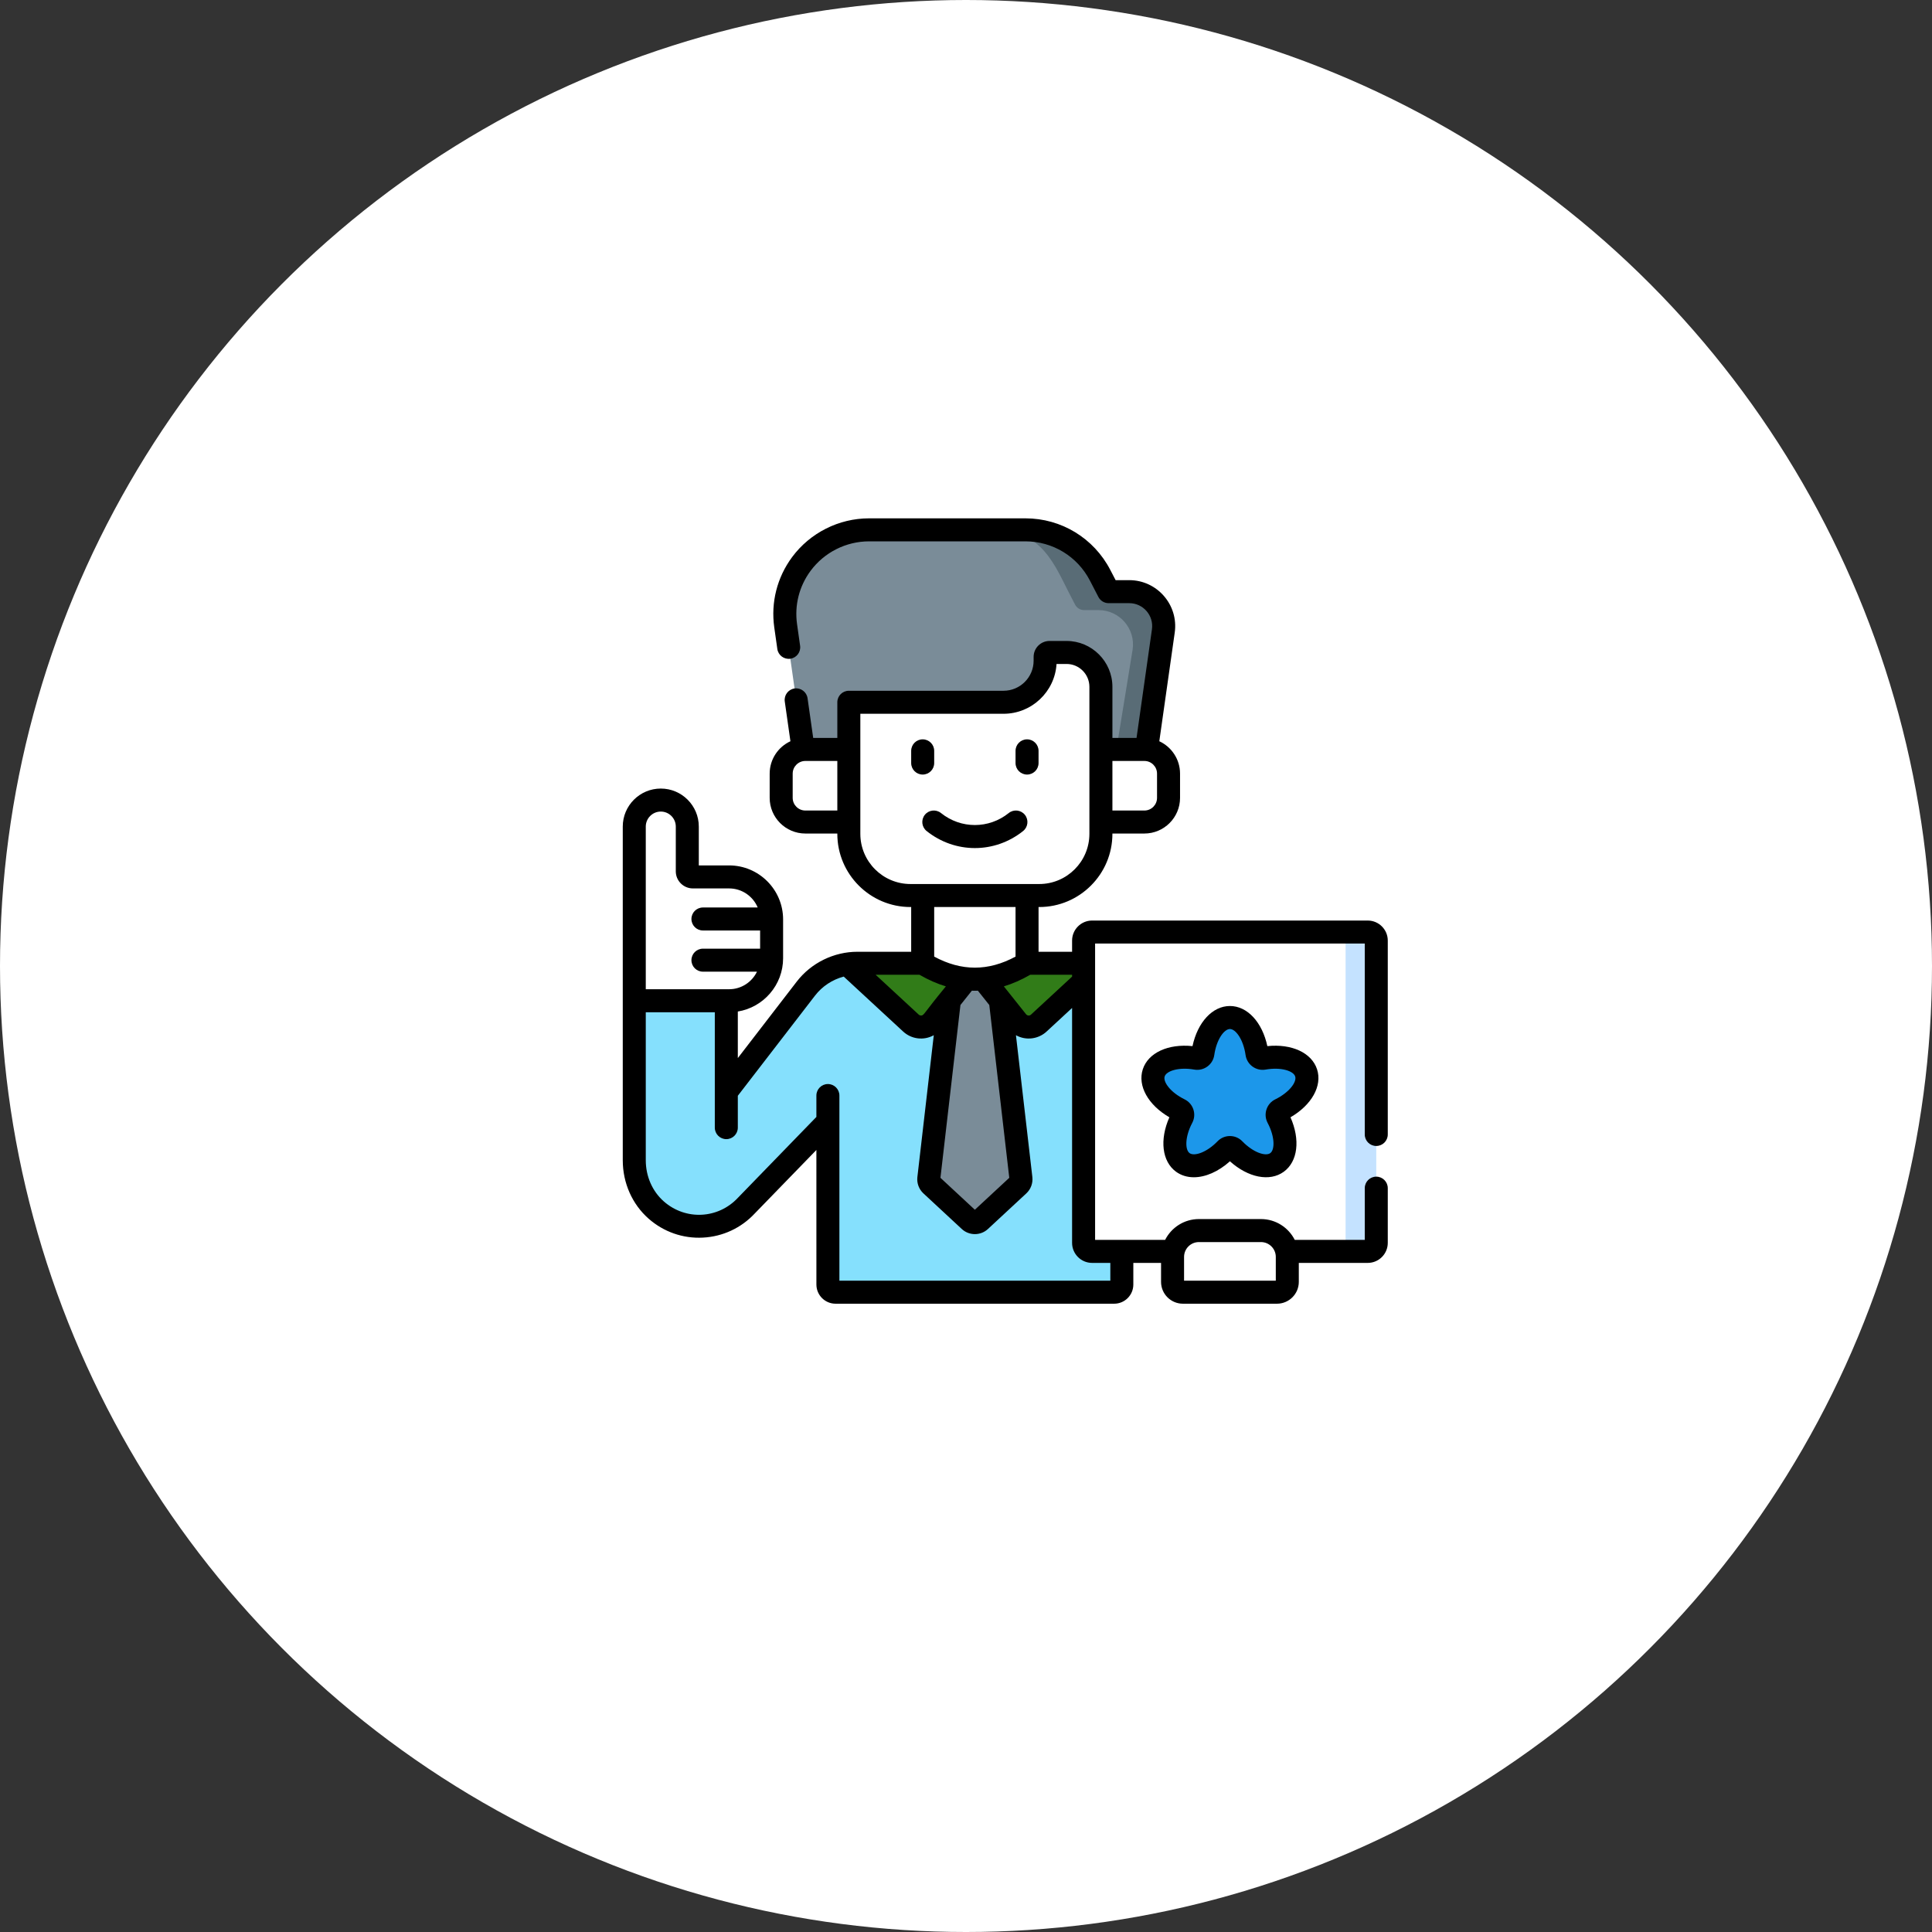 <svg width="123" height="123" viewBox="0 0 123 123" fill="none" xmlns="http://www.w3.org/2000/svg">
<rect x="0" y="0" width="123" height="123" fill="#333333" stroke="none"/>
<circle cx="61.5" cy="61.5" r="61.5" fill="white"/>
<g clip-path="url(#clip0_1933_7132)">
<path d="M71.818 61.328H54.582C53.3 61.328 52.09 61.923 51.308 62.939L46.241 69.514V63.139H40.381V73.87C40.381 75.077 40.874 76.245 41.781 77.042C43.461 78.517 46.006 78.385 47.523 76.749L52.708 71.408V81.781C52.708 82.05 52.927 82.269 53.196 82.269H70.933C71.202 82.269 71.421 82.05 71.421 81.781V75.359H77.281V66.791C77.281 63.774 74.835 61.328 71.818 61.328Z" fill="#85E0FD"/>
<path d="M60.727 61.227L59.132 75.025C59.114 75.179 59.171 75.333 59.285 75.439L61.733 77.709C61.92 77.883 62.21 77.883 62.397 77.709L64.844 75.439C64.958 75.333 65.015 75.179 64.998 75.025L63.402 61.227H60.727Z" fill="#7A8C98"/>
<path d="M54.582 61.328C54.363 61.328 54.147 61.347 53.934 61.381L57.995 65.135C58.399 65.509 59.034 65.461 59.377 65.031L62.064 61.657L64.752 65.031C65.094 65.461 65.73 65.509 66.134 65.135L70.252 61.328H54.582V61.328Z" fill="#317C18"/>
<path d="M58.742 53.414V61.331C60.957 62.681 63.172 62.681 65.386 61.331V53.414H58.742Z" fill="white"/>
<path d="M71.893 37.67H70.58L70.038 36.625C69.118 34.849 67.285 33.734 65.285 33.734H55.328C53.63 33.734 52.032 34.538 51.021 35.903C50.182 37.035 49.822 38.452 50.02 39.848L51.358 49.278H72.772L74.064 40.171C74.251 38.851 73.227 37.67 71.893 37.67Z" fill="#7A8C98"/>
<path d="M71.892 37.67H70.579L70.038 36.625C69.118 34.849 67.284 33.734 65.284 33.734H63.331C66.339 33.734 67.165 36.021 68.085 37.797L68.444 38.491C68.556 38.707 68.778 38.842 69.021 38.842H69.939C71.273 38.842 72.298 40.023 72.11 41.343L70.819 49.278H72.772L74.064 40.171C74.251 38.851 73.226 37.67 71.892 37.67Z" fill="#596C76"/>
<path d="M51.272 47.711H72.856C73.706 47.711 74.395 48.4 74.395 49.249V50.793C74.395 51.643 73.706 52.331 72.856 52.331H51.272C50.423 52.331 49.733 51.643 49.733 50.793V49.249C49.733 48.4 50.423 47.711 51.272 47.711Z" fill="white"/>
<path d="M70.088 43.727V53.087C70.088 55.256 68.33 57.014 66.161 57.014H57.967C55.798 57.014 54.04 55.256 54.04 53.087V44.71H63.889C65.352 44.71 66.537 43.526 66.537 42.063V41.821C66.537 41.666 66.663 41.539 66.819 41.539H67.901C69.109 41.539 70.088 42.519 70.088 43.727Z" fill="white"/>
<path d="M46.418 55.83H44.112C43.916 55.83 43.756 55.671 43.756 55.475V52.625C43.756 51.693 43.001 50.938 42.069 50.938C41.136 50.938 40.381 51.693 40.381 52.625V63.713H46.418C47.912 63.713 49.124 62.501 49.124 61.006V58.536C49.124 57.042 47.912 55.83 46.418 55.83Z" fill="white"/>
<path d="M68.986 59.885V79.133C68.986 79.431 69.229 79.674 69.528 79.674H87.078C87.377 79.674 87.619 79.432 87.619 79.133V59.885C87.619 59.586 87.377 59.344 87.078 59.344H69.528C69.229 59.344 68.986 59.586 68.986 59.885Z" fill="white"/>
<path d="M87.078 59.344H85.125C85.424 59.344 85.666 59.586 85.666 59.885V79.133C85.666 79.432 85.424 79.674 85.125 79.674H87.078C87.377 79.674 87.619 79.432 87.619 79.133V59.885C87.619 59.586 87.377 59.344 87.078 59.344Z" fill="#C4E2FF"/>
<path d="M80.278 78.344H76.328C75.401 78.344 74.65 79.095 74.65 80.021V81.611C74.65 81.974 74.945 82.268 75.308 82.268H81.298C81.661 82.268 81.955 81.974 81.955 81.611V80.021C81.955 79.095 81.204 78.344 80.278 78.344Z" fill="white"/>
<path d="M73.452 68.306C73.71 67.511 74.855 67.147 76.16 67.375C76.361 67.41 76.553 67.271 76.581 67.069C76.767 65.757 77.468 64.781 78.303 64.781C79.139 64.781 79.839 65.757 80.025 67.069C80.054 67.271 80.245 67.41 80.446 67.375C81.752 67.147 82.896 67.511 83.154 68.306C83.412 69.1 82.701 70.068 81.51 70.65C81.327 70.74 81.254 70.965 81.349 71.145C81.97 72.316 81.977 73.517 81.301 74.008C80.625 74.499 79.485 74.122 78.563 73.169C78.421 73.023 78.185 73.023 78.043 73.169C77.121 74.121 75.981 74.499 75.305 74.008C74.629 73.517 74.636 72.316 75.257 71.145C75.353 70.965 75.279 70.74 75.096 70.65C73.906 70.068 73.194 69.1 73.452 68.306Z" fill="#1C97EA"/>
<path d="M59.475 48.579V47.803C59.475 47.398 59.147 47.07 58.742 47.07C58.338 47.07 58.01 47.398 58.01 47.803V48.579C58.01 48.984 58.338 49.312 58.742 49.312C59.147 49.312 59.475 48.984 59.475 48.579Z" fill="black"/>
<path d="M65.387 49.312C65.791 49.312 66.119 48.984 66.119 48.579V47.803C66.119 47.398 65.791 47.07 65.387 47.07C64.982 47.07 64.654 47.398 64.654 47.803V48.579C64.654 48.984 64.982 49.312 65.387 49.312Z" fill="black"/>
<path d="M58.992 52.906C59.897 53.63 60.981 53.992 62.065 53.992C63.148 53.992 64.232 53.63 65.137 52.906C65.452 52.653 65.503 52.192 65.25 51.876C64.998 51.56 64.537 51.509 64.221 51.762C62.951 52.78 61.178 52.78 59.908 51.762C59.593 51.51 59.132 51.56 58.879 51.876C58.626 52.192 58.677 52.653 58.992 52.906Z" fill="black"/>
<path d="M87.619 72.958C88.024 72.958 88.352 72.63 88.352 72.226V59.881C88.352 59.178 87.78 58.606 87.078 58.606H69.528C68.826 58.606 68.254 59.178 68.254 59.881V60.594H66.119V57.746H66.162C68.731 57.746 70.821 55.656 70.821 53.086V53.066H72.856C74.108 53.066 75.127 52.048 75.127 50.796V49.252C75.127 48.339 74.585 47.551 73.807 47.191L74.789 40.272C75.039 38.511 73.669 36.935 71.893 36.935H71.025L70.688 36.286C69.637 34.259 67.566 33 65.284 33H55.327C53.406 33 51.576 33.921 50.432 35.464C49.472 36.76 49.068 38.352 49.294 39.948L49.488 41.315C49.544 41.716 49.915 41.995 50.316 41.938C50.716 41.881 50.995 41.511 50.938 41.11L50.745 39.743C50.573 38.53 50.879 37.321 51.609 36.337C52.478 35.165 53.868 34.465 55.327 34.465H65.284C67.017 34.465 68.59 35.421 69.388 36.96L69.929 38.005C70.055 38.248 70.305 38.4 70.579 38.4H71.893C72.781 38.4 73.463 39.188 73.338 40.066L72.357 46.981H70.821V43.727C70.821 42.116 69.511 40.806 67.901 40.806H66.819C66.26 40.806 65.805 41.261 65.805 41.82V42.063C65.805 43.118 64.946 43.977 63.89 43.977H54.04C53.636 43.977 53.308 44.305 53.308 44.709V46.981H51.772L51.413 44.454C51.356 44.053 50.986 43.775 50.584 43.831C50.184 43.889 49.906 44.259 49.962 44.66L50.322 47.191C49.543 47.551 49.001 48.339 49.001 49.252V50.796C49.001 52.048 50.02 53.066 51.272 53.066H53.308V53.086C53.308 55.656 55.398 57.746 57.967 57.746H58.01V60.594H54.582C53.099 60.594 51.648 61.295 50.727 62.49L46.973 67.362V64.398C48.606 64.132 49.856 62.712 49.856 61.005V58.535C49.856 56.639 48.314 55.096 46.417 55.096H44.489V52.624C44.489 51.289 43.403 50.203 42.069 50.203C40.734 50.203 39.648 51.289 39.648 52.623V73.868C39.648 75.314 40.25 76.671 41.298 77.59C42.254 78.43 43.481 78.859 44.751 78.792C46.017 78.727 47.19 78.18 48.054 77.252L51.975 73.213C51.975 74.769 51.976 81.352 51.976 81.779C51.976 82.453 52.523 83 53.196 83H70.933C71.606 83 72.153 82.453 72.153 81.779V80.402H73.918V81.61C73.918 82.377 74.542 83 75.308 83H81.298C82.064 83 82.688 82.377 82.688 81.61V80.402H87.078C87.78 80.402 88.352 79.831 88.352 79.128V75.644C88.352 75.239 88.024 74.911 87.619 74.911C87.215 74.911 86.887 75.239 86.887 75.644V78.937H82.43C82.032 78.151 81.217 77.611 80.278 77.611H76.328C75.389 77.611 74.574 78.151 74.177 78.937H69.719V60.071H86.887V72.226C86.887 72.63 87.215 72.958 87.619 72.958ZM68.254 62.176L65.636 64.597C65.544 64.682 65.401 64.668 65.325 64.573L63.91 62.797C64.47 62.628 65.029 62.381 65.587 62.059H68.254V62.176ZM58.542 62.059C59.1 62.382 59.659 62.628 60.219 62.797C58.79 64.526 58.84 64.639 58.653 64.653C58.611 64.655 58.549 64.648 58.492 64.596L55.748 62.059H58.542ZM61.146 63.984L61.873 63.072C61.936 63.074 62.001 63.075 62.065 63.075C62.128 63.075 62.192 63.074 62.256 63.072L62.983 63.984L64.255 74.985L62.064 77.018L59.873 74.985L61.146 63.984ZM72.856 48.446C73.301 48.446 73.662 48.808 73.662 49.252V50.796C73.662 51.24 73.301 51.602 72.856 51.602H70.821V48.446H72.856ZM51.273 51.602C50.828 51.602 50.466 51.24 50.466 50.796V49.252C50.466 48.808 50.828 48.446 51.273 48.446H53.308V51.602H51.273V51.602ZM54.773 53.086V45.442H63.89C65.683 45.442 67.155 44.038 67.264 42.271H67.902C68.703 42.271 69.356 42.924 69.356 43.727V53.086C69.356 54.848 67.923 56.281 66.162 56.281H57.967C56.206 56.281 54.773 54.848 54.773 53.086ZM64.654 57.746V60.902C62.915 61.84 61.214 61.84 59.475 60.902V57.746H64.654ZM41.113 52.623C41.113 52.097 41.542 51.668 42.069 51.668C42.595 51.668 43.024 52.097 43.024 52.623V55.473C43.024 56.073 43.512 56.561 44.112 56.561H46.417C47.237 56.561 47.94 57.062 48.239 57.775H44.752C44.347 57.775 44.02 58.102 44.02 58.507C44.02 58.911 44.347 59.239 44.752 59.239H48.392V60.397H44.752C44.347 60.397 44.02 60.724 44.02 61.129C44.02 61.534 44.347 61.861 44.752 61.861H48.193C47.874 62.521 47.199 62.979 46.418 62.979H41.113V52.623ZM76.328 79.076H80.278C80.799 79.076 81.223 79.5 81.223 80.021V81.535H75.383V80.021C75.383 79.5 75.807 79.076 76.328 79.076ZM70.689 80.402V81.535H53.44V69.748C53.44 69.343 53.112 69.015 52.708 69.015C52.303 69.015 51.975 69.343 51.975 69.748V71.109C51.975 71.109 46.99 76.245 46.986 76.249C45.728 77.605 43.654 77.711 42.264 76.49C41.533 75.848 41.113 74.892 41.113 73.868V64.444H45.508V69.513C45.508 69.514 45.508 69.516 45.508 69.518V71.79C45.508 72.195 45.836 72.523 46.241 72.523C46.645 72.523 46.973 72.195 46.973 71.79V69.762L51.888 63.385C52.347 62.788 52.997 62.365 53.715 62.174L57.497 65.671C58.02 66.156 58.801 66.265 59.449 65.907L58.404 74.942C58.361 75.325 58.503 75.711 58.787 75.975L61.234 78.246C61.7 78.677 62.429 78.678 62.895 78.246L65.343 75.974C65.626 75.711 65.768 75.325 65.725 74.94L64.68 65.907C65.337 66.27 66.119 66.147 66.631 65.672L68.254 64.171V79.128C68.254 79.831 68.826 80.402 69.528 80.402H70.689V80.402Z" fill="black"/>
<path d="M83.85 68.077C83.507 67.021 82.232 66.44 80.685 66.601C80.36 65.08 79.414 64.047 78.303 64.047C77.192 64.047 76.246 65.08 75.92 66.601C74.373 66.44 73.099 67.021 72.755 68.077C72.412 69.134 73.102 70.353 74.448 71.132C73.817 72.554 73.976 73.946 74.874 74.599C75.2 74.835 75.588 74.95 76.005 74.95C76.739 74.95 77.565 74.596 78.303 73.933C79.46 74.972 80.833 75.252 81.731 74.599C82.63 73.946 82.788 72.554 82.158 71.132C83.504 70.353 84.194 69.134 83.85 68.077ZM81.188 69.99C80.634 70.261 80.413 70.941 80.702 71.486C81.171 72.371 81.168 73.198 80.87 73.414C80.573 73.63 79.786 73.378 79.089 72.658C78.66 72.215 77.946 72.214 77.516 72.658C76.819 73.378 76.033 73.63 75.735 73.414C75.438 73.198 75.434 72.371 75.904 71.486C76.193 70.941 75.972 70.262 75.418 69.99C74.518 69.55 74.035 68.88 74.148 68.53C74.262 68.18 75.047 67.922 76.034 68.095C76.643 68.201 77.219 67.78 77.306 67.17C77.447 66.178 77.935 65.512 78.303 65.512C78.67 65.512 79.159 66.178 79.299 67.17C79.386 67.78 79.963 68.201 80.572 68.095C81.559 67.922 82.344 68.18 82.457 68.53C82.571 68.88 82.088 69.55 81.188 69.99Z" fill="black"/>
</g>
<defs>
<clipPath id="clip0_1933_7132">
<rect width="50" height="50" fill="white" transform="translate(39 33)"/>
</clipPath>
</defs>
</svg>
